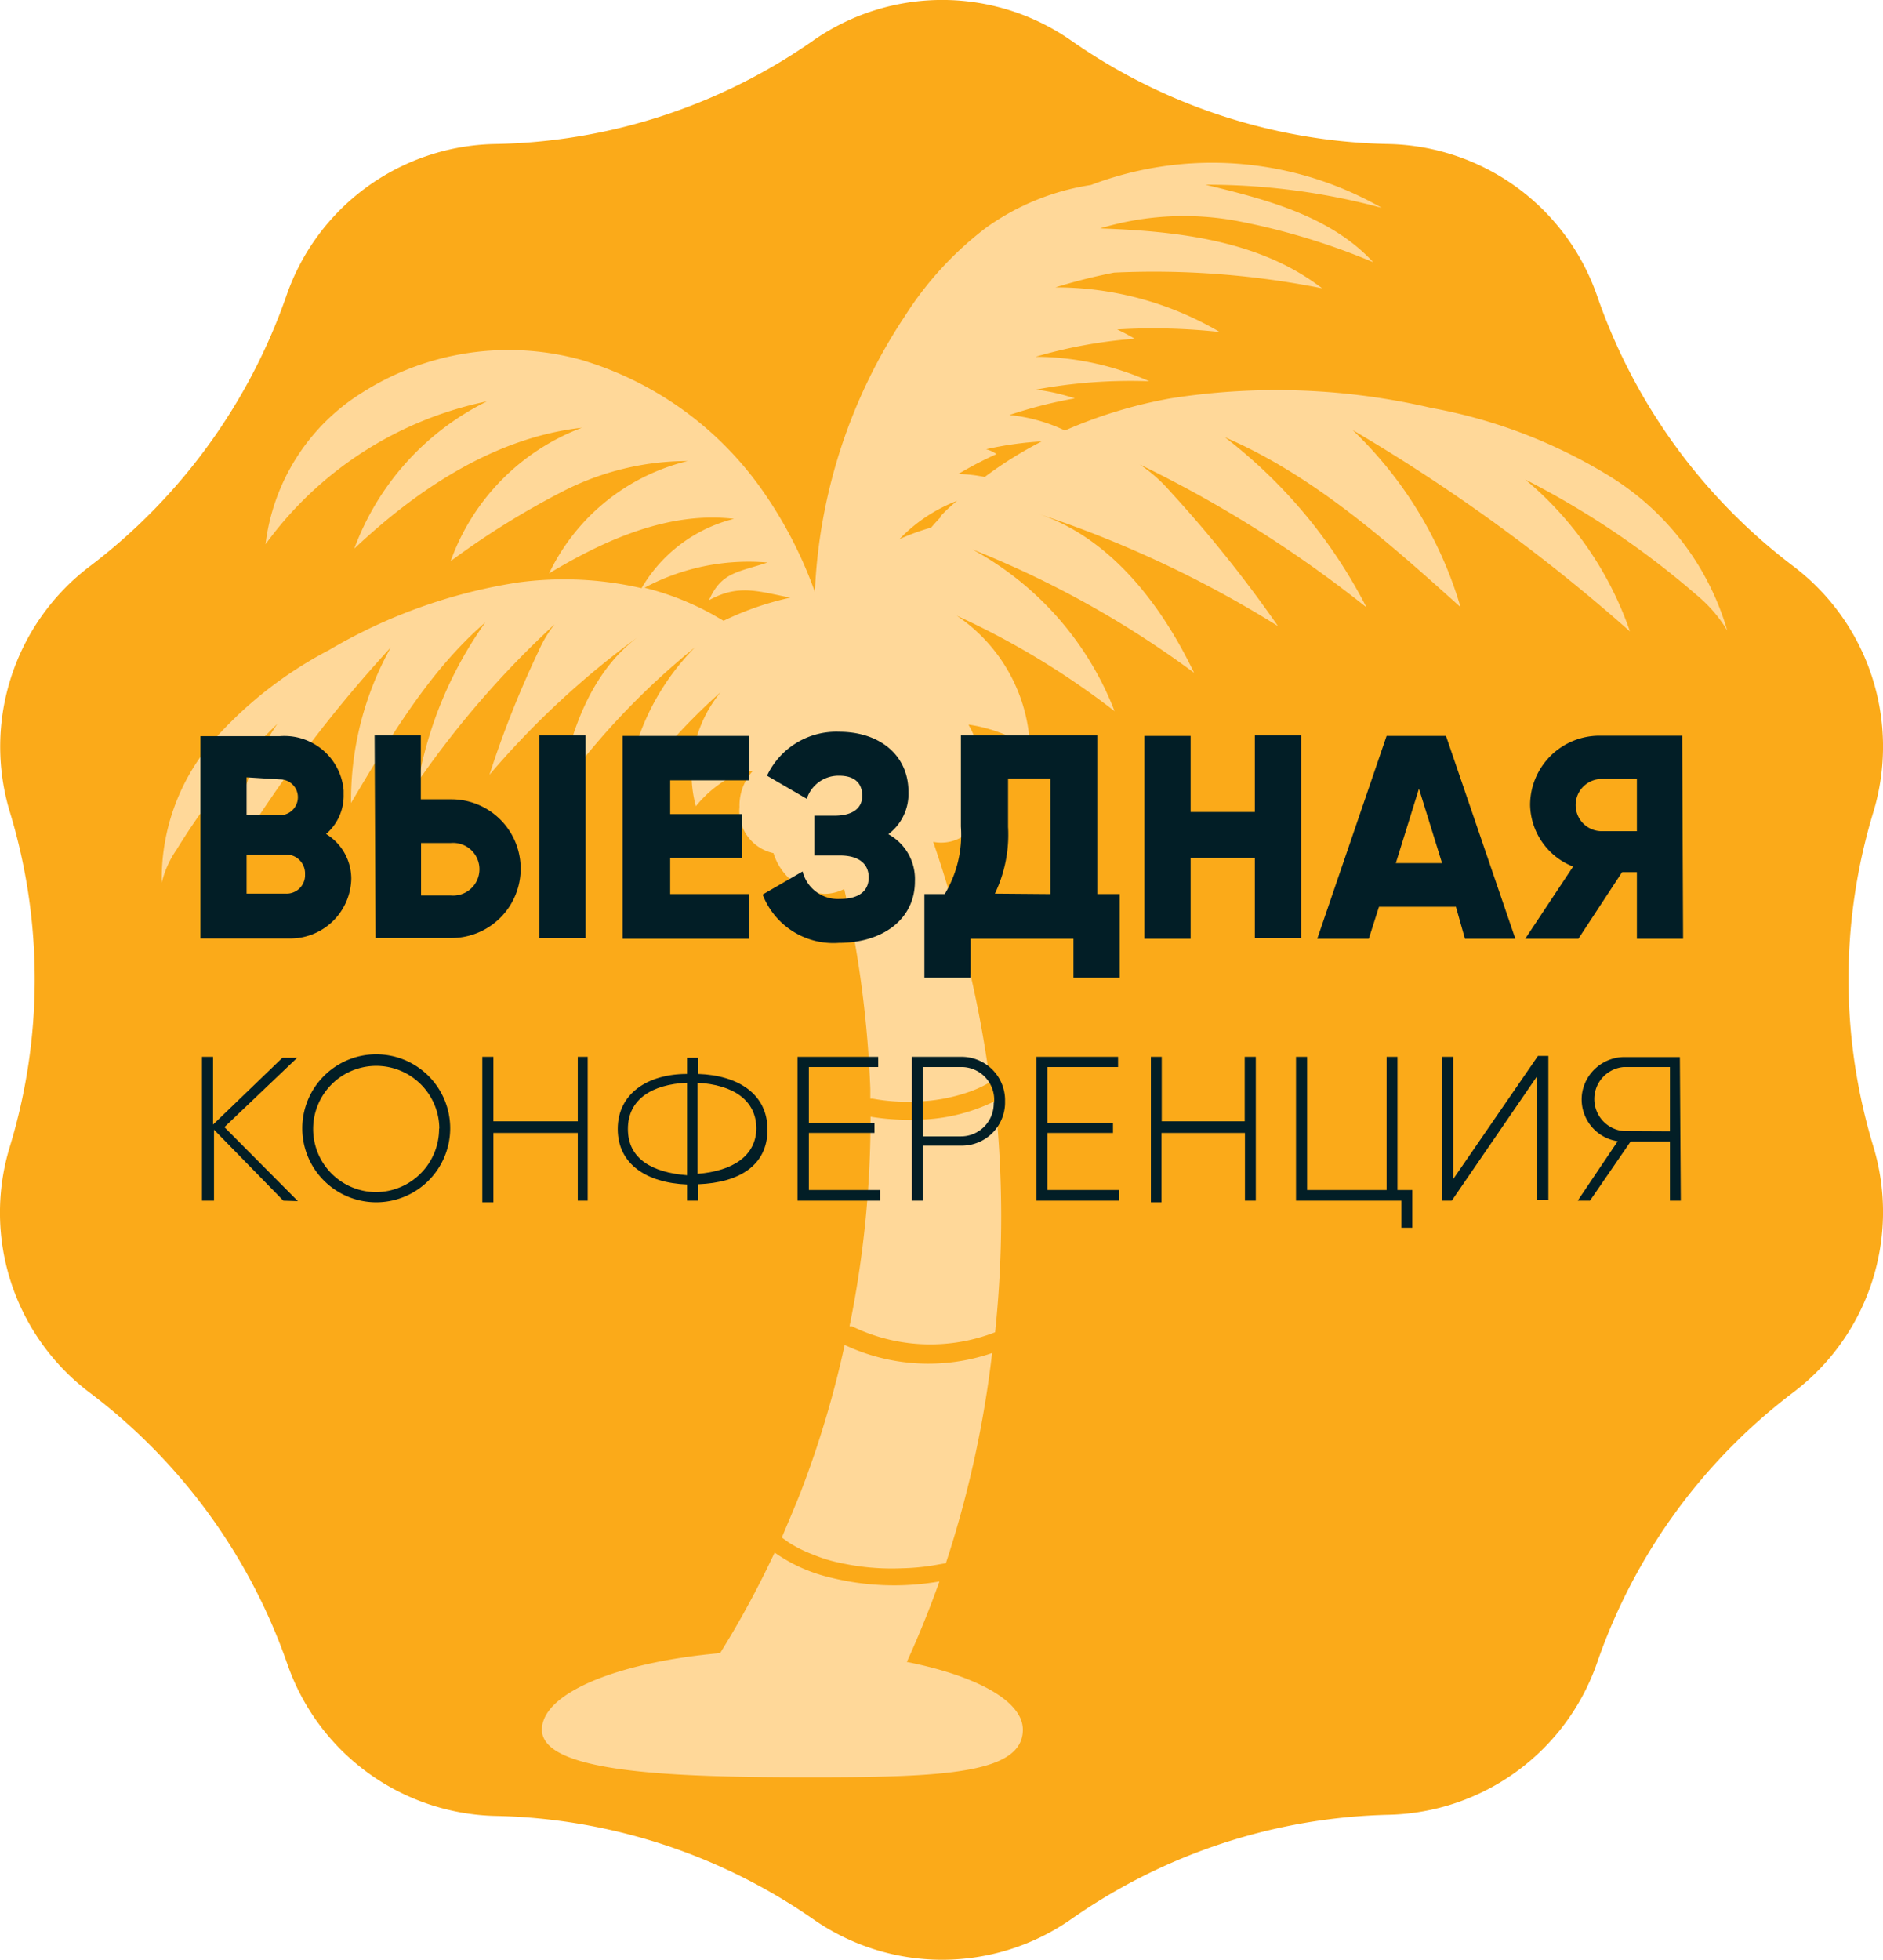 <svg xmlns="http://www.w3.org/2000/svg" viewBox="0 0 81.48 84.76"><defs><style>.cls-1{fill:#fbaa19;}.cls-2{fill:#ffd899;}.cls-3{fill:#021e26;}</style></defs><title>img_sticker</title><g id="Layer_2" data-name="Layer 2"><g id="Layer_1-2" data-name="Layer 1"><path id="_Path_" data-name=" Path " class="cls-1" d="M46.36,1.76h0A24.83,24.83,0,0,0,60.11,6.23h0a9.77,9.77,0,0,1,9,6.57h0A24.83,24.83,0,0,0,77.6,24.49h0a9.78,9.78,0,0,1,3.46,10.64h0a24.87,24.87,0,0,0,0,14.45h0A9.78,9.78,0,0,1,77.6,60.22h0a24.83,24.83,0,0,0-8.49,11.69h0a9.78,9.78,0,0,1-9,6.58h0A24.93,24.93,0,0,0,46.36,83h0a9.75,9.75,0,0,1-11.18,0h0a25,25,0,0,0-13.75-4.46h0a9.77,9.77,0,0,1-9-6.58h0a25,25,0,0,0-8.5-11.69h0A9.75,9.75,0,0,1,.43,49.58h0a24.87,24.87,0,0,0,0-14.45h0A9.78,9.78,0,0,1,3.89,24.49h0a25,25,0,0,0,8.5-11.69h0a9.74,9.74,0,0,1,9-6.57h0A24.78,24.78,0,0,0,35.18,1.76h0A9.75,9.75,0,0,1,46.36,1.76Z"/><path class="cls-2" d="M34.66,64.5c-.26.66-.54,1.31-.83,2l.28.2a5.45,5.45,0,0,0,1.08.54,6.18,6.18,0,0,0,1.18.36,10.34,10.34,0,0,0,2.66.23,9.81,9.81,0,0,0,1.33-.12l.57-.1a46.26,46.26,0,0,0,2-9.09,8.5,8.5,0,0,1-6.38-.35A43.46,43.46,0,0,1,34.66,64.5Z"/><path class="cls-2" d="M43.06,57.62a47.75,47.75,0,0,0,0-10,7.83,7.83,0,0,1-3.39.81,10.29,10.29,0,0,1-2-.13,45.2,45.2,0,0,1-.91,9.06h.1A7.74,7.74,0,0,0,43.06,57.62Z"/><path class="cls-2" d="M69.72,20.64a22.35,22.35,0,0,0-7.8-3,29.49,29.49,0,0,0-11.27-.41,20.28,20.28,0,0,0-4.57,1.39,7.23,7.23,0,0,0-2.4-.67,19.56,19.56,0,0,1,2.83-.72,8.87,8.87,0,0,0-1.68-.38,22.39,22.39,0,0,1,4.9-.36,12.26,12.26,0,0,0-4.92-1.06,20.9,20.9,0,0,1,4.29-.78,7.88,7.88,0,0,0-.76-.4,26.33,26.33,0,0,1,4.44.11,14,14,0,0,0-7.19-1.93h.08a24.19,24.19,0,0,1,2.54-.64,37.21,37.21,0,0,1,9,.68C54.52,10.4,51,10,47.6,9.88a12.57,12.57,0,0,1,6-.31,29.41,29.41,0,0,1,5.82,1.77c-1.85-2-4.64-2.72-7.26-3.35a28.91,28.91,0,0,1,7.63,1A14.78,14.78,0,0,0,47.21,8a10.53,10.53,0,0,0-4.53,1.84,14.68,14.68,0,0,0-3.53,3.84A23.32,23.32,0,0,0,35.26,25.6a18.43,18.43,0,0,0-2.18-4.26,14.68,14.68,0,0,0-7.91-5.77A11.81,11.81,0,0,0,15.64,17a9,9,0,0,0-4.15,6.54,15.77,15.77,0,0,1,9.58-6.18,11.58,11.58,0,0,0-5.74,6.37c2.77-2.61,6.11-4.81,9.85-5.23a9.64,9.64,0,0,0-5.68,5.77,35.25,35.25,0,0,1,4.82-3,11.85,11.85,0,0,1,5.44-1.33,9,9,0,0,0-6,4.86c2.44-1.47,5.2-2.69,8-2.36a6.43,6.43,0,0,0-4,3,14.93,14.93,0,0,0-5.33-.25,23,23,0,0,0-8.2,2.93,17.48,17.48,0,0,0-5.08,4A9.13,9.13,0,0,0,7,38.18a4.19,4.19,0,0,1,.64-1.43A27.55,27.55,0,0,1,12,31.31a11.51,11.51,0,0,0-2,5.88A58.28,58.28,0,0,1,16.91,28a13.57,13.57,0,0,0-1.72,6.73C16.87,31.9,18.59,29,21,26.92a17.11,17.11,0,0,0-2.9,6.86A41,41,0,0,1,24,27a5.16,5.16,0,0,0-.69,1.15,43.32,43.32,0,0,0-2.13,5.36,37.25,37.25,0,0,1,6.48-6c-2.05,1.49-3,4.1-3.43,6.64A32.42,32.42,0,0,1,30.07,28a10.49,10.49,0,0,0-3,6.57,26.21,26.21,0,0,1,4.11-4.63,5.52,5.52,0,0,0-1.07,4.93,5.16,5.16,0,0,1,1.73-1.38,1.88,1.88,0,0,1,.74-.15A2.21,2.21,0,0,0,32,34.9a1.87,1.87,0,0,0,1.47,2,2.5,2.5,0,0,0,2.19,1.76,1.89,1.89,0,0,0,.87-.21,47.55,47.55,0,0,1,1.13,8.65v.42h.11a8.38,8.38,0,0,0,2,.12,7.58,7.58,0,0,0,2-.36,5,5,0,0,0,.92-.39l.1-.06h.05a49.94,49.94,0,0,0-.92-5,51.4,51.4,0,0,0-1.54-5.42,1.76,1.76,0,0,0,1.15-.16c1.25-.66,1.45-2.79.46-4.76a1.09,1.09,0,0,1-.08-.15h0a6.67,6.67,0,0,1,2.66,1,7.19,7.19,0,0,0-3.17-5.71,34.42,34.42,0,0,1,6.83,4.13,13.52,13.52,0,0,0-6.16-7,42.35,42.35,0,0,1,9.6,5.34c-1.44-3-3.65-5.85-6.75-6.88A47.92,47.92,0,0,1,55.3,27.08a55.5,55.5,0,0,0-4.66-5.82,6.67,6.67,0,0,0-1.32-1.17,52.09,52.09,0,0,1,9.81,6.18A21.8,21.8,0,0,0,53,18.91c3.85,1.66,7.06,4.53,10.2,7.35a17.37,17.37,0,0,0-4.67-7.66,76.51,76.51,0,0,1,12,8.71A14.88,14.88,0,0,0,66,20.74a36.86,36.86,0,0,1,7.42,5,6,6,0,0,1,1.32,1.53A11.67,11.67,0,0,0,69.72,20.64Zm-29,1.71c-.15.15-.29.31-.43.47a9.34,9.34,0,0,0-1.37.5,6.81,6.81,0,0,1,2.5-1.66,6,6,0,0,0-.74.69ZM27.89,25.42a9.55,9.55,0,0,1,5.32-1.09c-1.26.42-2,.41-2.53,1.63,1.27-.7,2.1-.39,3.52-.11a12.85,12.85,0,0,0-2.89,1l-.45-.26A12.09,12.09,0,0,0,27.89,25.42Zm14.72-4.79a6.32,6.32,0,0,0-1.14-.13,16.11,16.11,0,0,1,1.65-.86,1.32,1.32,0,0,0-.45-.21,15,15,0,0,1,2.41-.34A17,17,0,0,0,42.61,20.63Z"/><path class="cls-2" d="M39.24,71.88q.78-1.71,1.41-3.48a11.43,11.43,0,0,1-4.8-.19,6.84,6.84,0,0,1-2.33-1.06,41.46,41.46,0,0,1-2.36,4.35c-4.44.39-7.71,1.73-7.71,3.31,0,1.9,5.89,2.06,11.64,2.06s9.17-.16,9.17-2.06C44.26,73.57,42.25,72.48,39.24,71.88Z"/><path class="cls-3" d="M15.2,38a2.64,2.64,0,0,1-2.69,2.59H8.67V31.84h3.44a2.57,2.57,0,0,1,2.76,2.35v.16a2.18,2.18,0,0,1-.76,1.72A2.27,2.27,0,0,1,15.2,38Zm-4.53-4.38v1.64h1.44a.78.78,0,0,0,.78-.78.77.77,0,0,0-.78-.77Zm2.53,4.19a.82.82,0,0,0-.76-.85H10.67v1.69h1.69a.8.8,0,0,0,.84-.76h0Z"/><path class="cls-3" d="M16.21,31.81h2v2.76h1.32a3,3,0,0,1,0,6H16.25Zm3.29,6.92a1.14,1.14,0,1,0,0-2.27H18.22v2.27Zm3.84-6.92h2v8.77h-2Z"/><path class="cls-3" d="M32.42,38.67V40.6H26.94V31.83h5.48v1.92H29v1.46H32.1v1.9H29v1.56Z"/><path class="cls-3" d="M39.59,38.12c0,1.65-1.41,2.66-3.29,2.66A3.28,3.28,0,0,1,33,38.69l1.73-1a1.57,1.57,0,0,0,1.61,1.19c.85,0,1.25-.36,1.25-.93S37.19,37,36.34,37h-1.1V35.28h.87c.79,0,1.2-.33,1.2-.86s-.31-.87-1-.87a1.44,1.44,0,0,0-1.4,1l-1.72-1a3.31,3.31,0,0,1,3.12-1.9c1.74,0,3,1,3,2.6a2.18,2.18,0,0,1-.87,1.83A2.21,2.21,0,0,1,39.59,38.12Z"/><path class="cls-3" d="M48.45,38.67v3.62h-2V40.6H42v1.69H40V38.67h.88a5,5,0,0,0,.7-2.92V31.81h5.9v6.86Zm-3,0v-5H43.62v2.09a5.9,5.9,0,0,1-.57,2.89Z"/><path class="cls-3" d="M56.3,31.81v8.77h-2V37.11H51.52V40.6h-2V31.83h2v3.29H54.3V31.81Z"/><path class="cls-3" d="M63,39.22H59.67l-.44,1.38H57l3-8.77h2.57l3,8.77H63.39Zm-.6-1.89-1-3.22-1,3.22Z"/><path class="cls-3" d="M72.83,40.6h-2V37.72h-.64L68.3,40.6H66l2.07-3.12a2.93,2.93,0,0,1-1.86-2.66,3,3,0,0,1,3-3h3.58Zm-2-4.65V33.69H69.31a1.13,1.13,0,1,0,0,2.26Z"/><path class="cls-3" d="M12.26,51.93l-3-3.07v3.07H8.74V45.71h.48v2.93l3-2.89h.64l-3.15,3,3.18,3.2Z"/><path class="cls-3" d="M13.08,48.81A3.2,3.2,0,1,1,16.28,52,3.2,3.2,0,0,1,13.08,48.81Zm5.93,0a2.73,2.73,0,1,0-2.73,2.75A2.74,2.74,0,0,0,19,48.81Z"/><path class="cls-3" d="M25.43,45.71v6.22H25V49H21.35v3h-.48V45.71h.48V48.5H25V45.71Z"/><path class="cls-3" d="M30.21,51.22v.71h-.48v-.7c-1.75-.07-3-.88-3-2.4s1.28-2.38,3-2.38v-.7h.48v.7c1.74.06,3,.87,3,2.41S32,51.15,30.21,51.22Zm-.48-.39v-4c-1.53.07-2.56.72-2.56,2S28.2,50.71,29.73,50.83Zm3-2c0-1.25-1-1.91-2.55-2v3.94c1.52-.12,2.55-.77,2.55-2Z"/><path class="cls-3" d="M38.08,51.47v.46H34.51V45.71H38v.44H35v2.41h2.84V49H35v2.47Z"/><path class="cls-3" d="M43.49,47.63a1.87,1.87,0,0,1-1.83,1.92H39.93v2.38h-.47V45.71h2.11a1.88,1.88,0,0,1,1.92,1.83Zm-.47,0a1.42,1.42,0,0,0-1.37-1.48H39.93v3h1.64A1.42,1.42,0,0,0,43,47.72h0Z"/><path class="cls-3" d="M48.43,51.47v.46H44.85V45.71h3.53v.44H45.32v2.41h2.84V49H45.32v2.47Z"/><path class="cls-3" d="M54.34,45.71v6.22h-.47V49H50.26v3H49.8V45.71h.47V48.5h3.59V45.71Z"/><path class="cls-3" d="M61.11,51.47V53.1h-.47V51.93H56.08V45.71h.48v5.76H60V45.71h.47v5.76Z"/><path class="cls-3" d="M66.49,46.58l-3.67,5.35h-.41V45.71h.47V51l3.67-5.33H67v6.22h-.48Z"/><path class="cls-3" d="M72.73,51.93h-.47V49.37h-1.7L68.8,51.93h-.53L70,49.36a1.83,1.83,0,0,1-1.54-2.08,1.86,1.86,0,0,1,1.78-1.56h2.45Zm-.47-3V46.15h-2a1.39,1.39,0,0,0,0,2.77Z"/></g></g></svg>